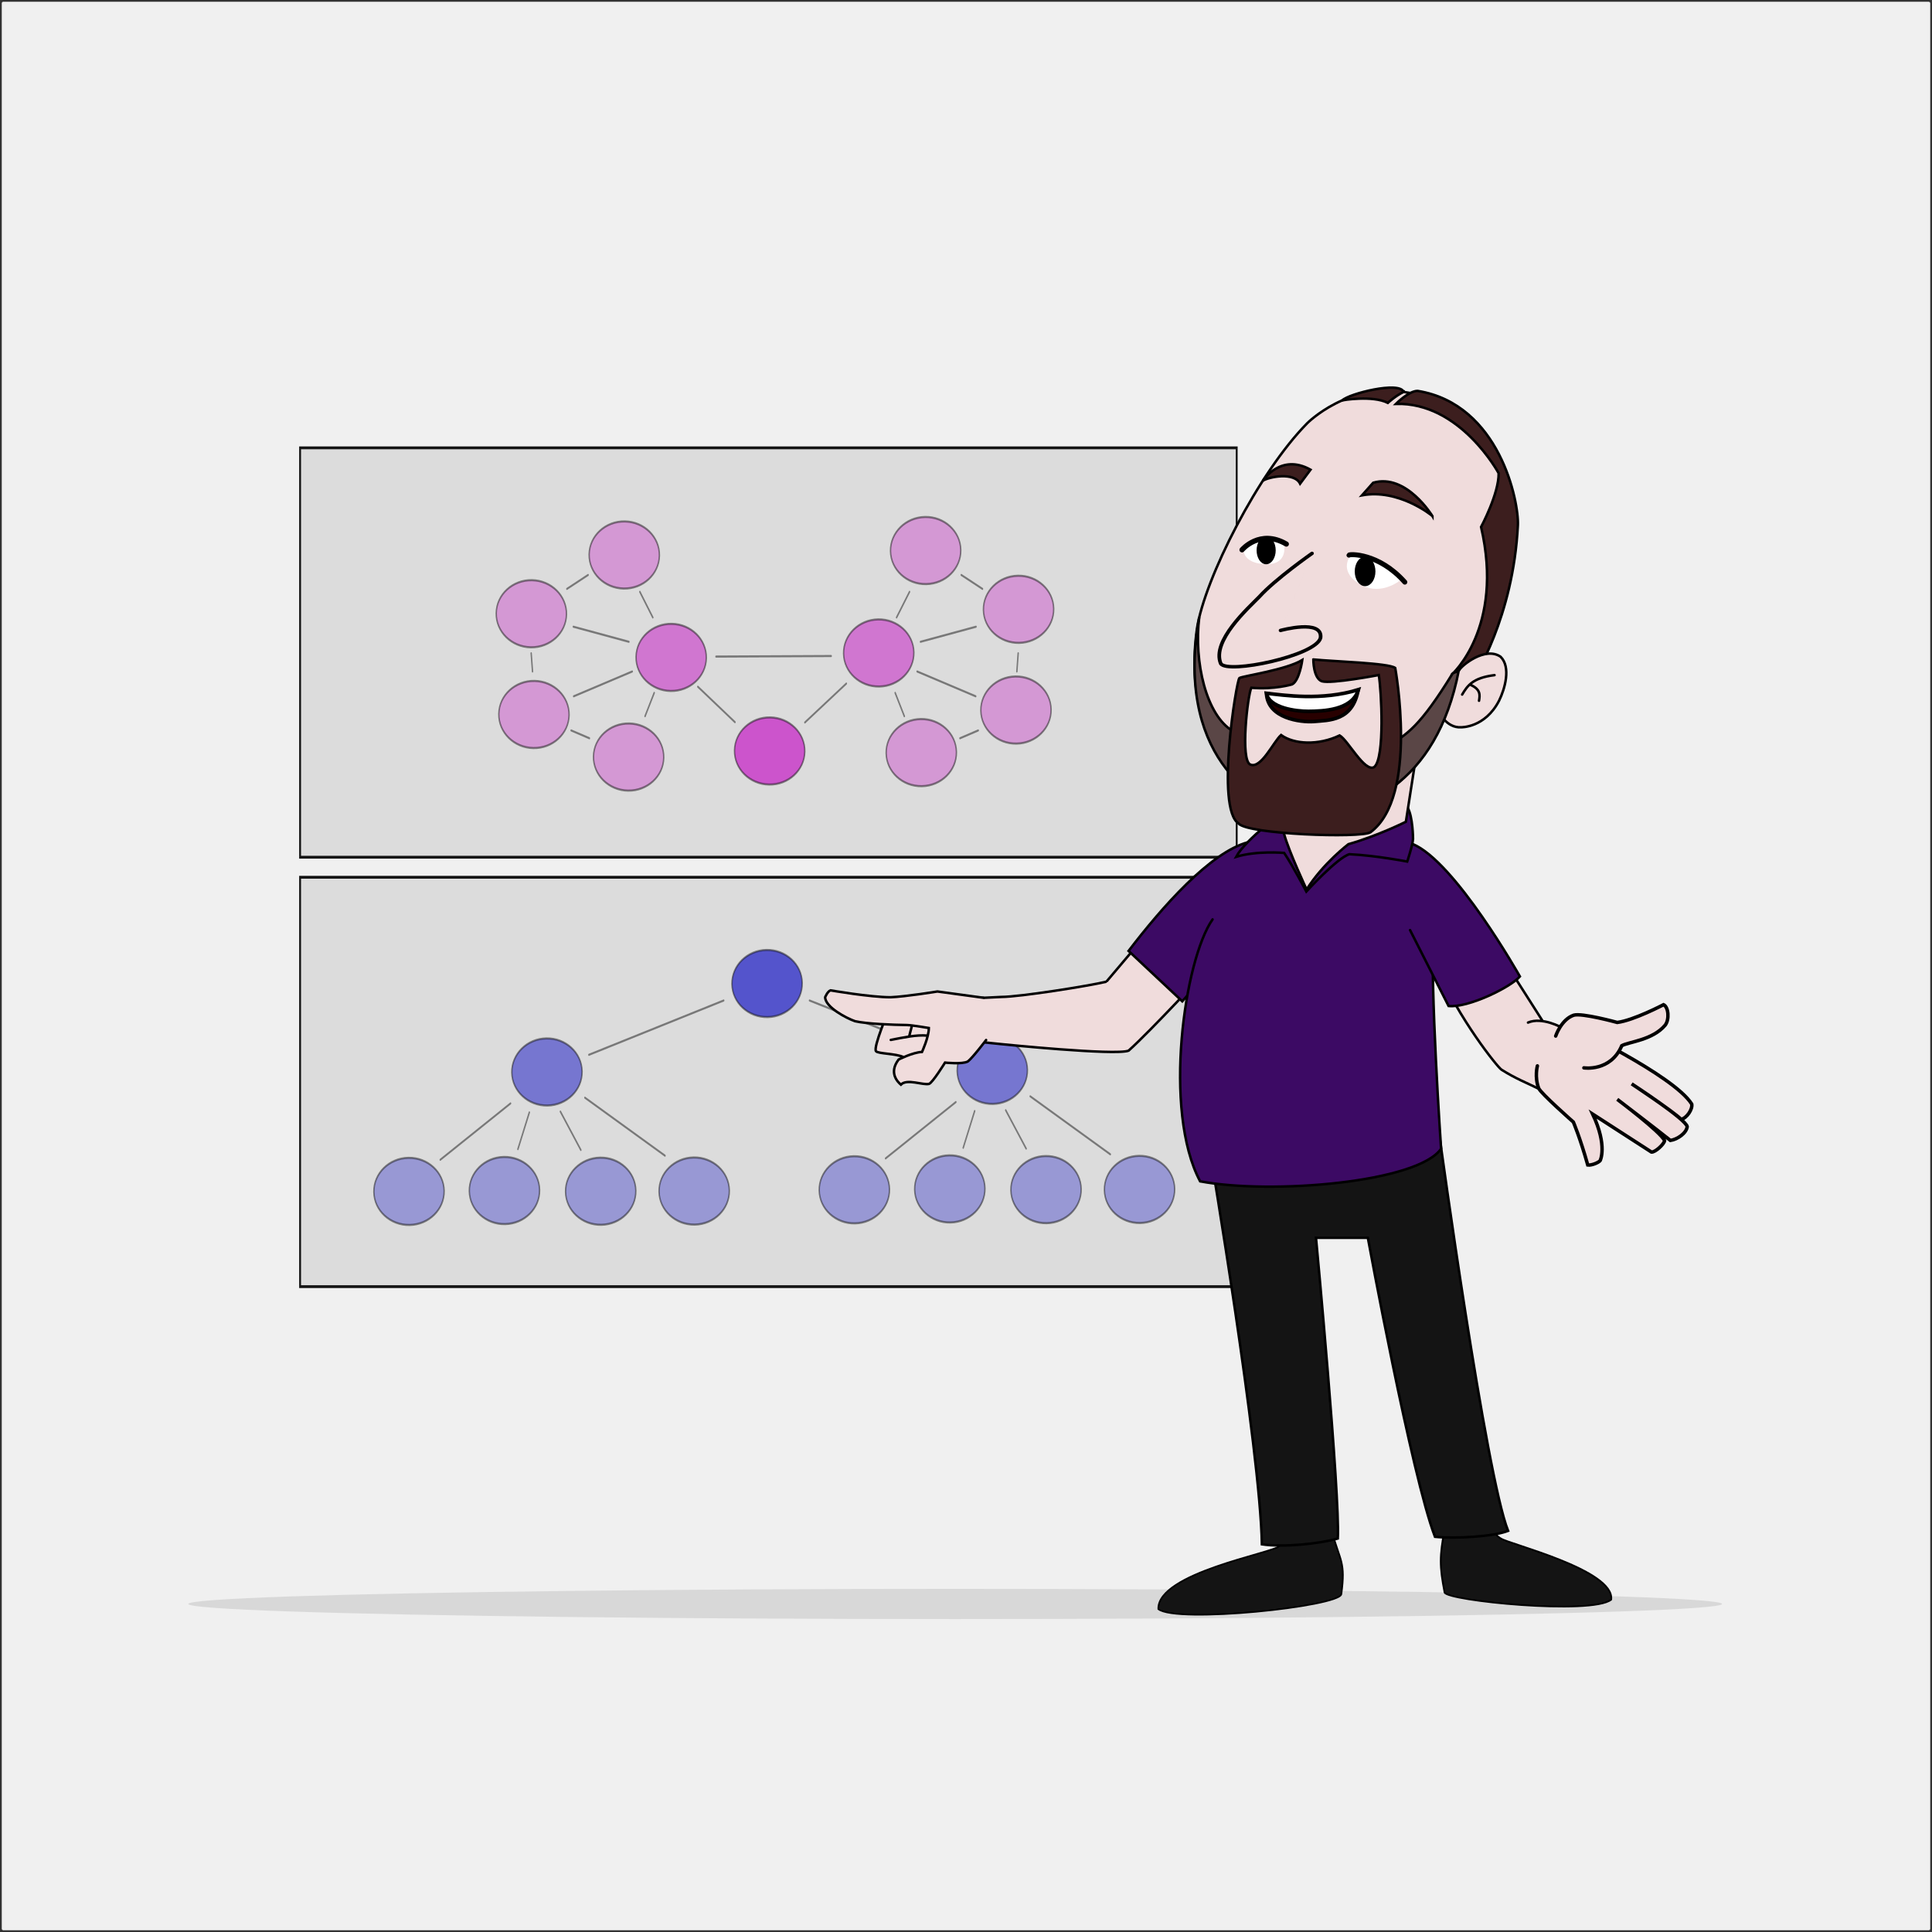 <?xml version="1.0" encoding="UTF-8" standalone="no"?>
<!-- Created with Inkscape (http://www.inkscape.org/) -->

<svg
   width="4500"
   height="4500"
   viewBox="0 0 1190.625 1190.625"
   version="1.1"
   data-id="svg5"
   inkscape:version="1.2.1 (9c6d41e410, 2022-07-14)"
   sodipodi:docname="organisational-development.svg"
   xml:space="preserve"
   inkscape:export-filename="drawing.png"
   inkscape:export-xdpi="96"
   inkscape:export-ydpi="96"
   xmlns:inkscape="http://www.inkscape.org/namespaces/inkscape"
   xmlns:sodipodi="http://sodipodi.sourceforge.net/DTD/sodipodi-0.dtd"
   xmlns="http://www.w3.org/2000/svg"
   xmlns:svg="http://www.w3.org/2000/svg"><rect x="0" y="0" width="1190.625" height="1190.625" fill="#333333" stroke="none"/><sodipodi:namedview
     id="namedview7"
     pagecolor="#505050"
     bordercolor="#eeeeee"
     borderopacity="1"
     inkscape:showpageshadow="0"
     inkscape:pageopacity="0"
     inkscape:pagecheckerboard="0"
     inkscape:deskcolor="#505050"
     inkscape:document-units="px"
     showgrid="false"
     inkscape:zoom="0.37166667"
     inkscape:cx="2229.148"
     inkscape:cy="2137.6681"
     inkscape:window-width="5120"
     inkscape:window-height="2054"
     inkscape:window-x="-11"
     inkscape:window-y="-11"
     inkscape:window-maximized="1"
     inkscape:current-layer="layer1-9" /><defs
     id="defs2"><inkscape:path-effect
       effect="powermask"
       id="path-effect1418"
       is_visible="true"
       lpeversion="1"
       uri="#mask-powermask-path-effect1418"
       invert="false"
       hide_mask="false"
       background="true"
       background_color="#ffffffff" /><filter
       id="mask-powermask-path-effect1429_inverse"
       inkscape:label="filtermask-powermask-path-effect1429"
       style="color-interpolation-filters:sRGB"
       height="100"
       width="100"
       x="-50"
       y="-50"><feColorMatrix
         id="mask-powermask-path-effect1429_primitive1"
         values="1"
         type="saturate"
         result="fbSourceGraphic" /><feColorMatrix
         id="mask-powermask-path-effect1429_primitive2"
         values="-1 0 0 0 1 0 -1 0 0 1 0 0 -1 0 1 0 0 0 1 0 "
         in="fbSourceGraphic" /></filter><filter
       id="mask-powermask-path-effect1440_inverse"
       inkscape:label="filtermask-powermask-path-effect1440"
       style="color-interpolation-filters:sRGB"
       height="100"
       width="100"
       x="-50"
       y="-50"><feColorMatrix
         id="mask-powermask-path-effect1440_primitive1"
         values="1"
         type="saturate"
         result="fbSourceGraphic" /><feColorMatrix
         id="mask-powermask-path-effect1440_primitive2"
         values="-1 0 0 0 1 0 -1 0 0 1 0 0 -1 0 1 0 0 0 1 0 "
         in="fbSourceGraphic" /></filter><filter
       id="mask-powermask-path-effect1509_inverse"
       inkscape:label="filtermask-powermask-path-effect1509"
       style="color-interpolation-filters:sRGB"
       height="100"
       width="100"
       x="-50"
       y="-50"><feColorMatrix
         id="mask-powermask-path-effect1509_primitive1"
         values="1"
         type="saturate"
         result="fbSourceGraphic" /><feColorMatrix
         id="mask-powermask-path-effect1509_primitive2"
         values="-1 0 0 0 1 0 -1 0 0 1 0 0 -1 0 1 0 0 0 1 0 "
         in="fbSourceGraphic" /></filter></defs><g
     id="g1651"
     inkscape:label="background"><rect
       style="display:inline;fill:#f0f0f0;fill-rule:evenodd;stroke:none;stroke-width:2.168;stroke-linecap:round;stroke-dasharray:none;paint-order:fill markers stroke;fill-opacity:1"
       id="rect1427"
       width="1188.457"
       height="1188.457"
       x="1.084"
       y="1.084"
       rx="0.914"
       ry="0.913"
       inkscape:label="white" /></g><g
     id="g1037"
     inkscape:label="organisational development"
     transform="matrix(1,0,0,1.501,-1994.498,-319.745)"
     style="display:inline"><g
       id="g880"
       inkscape:label="room"
       style="stroke-width:0;stroke-dasharray:none"
       transform="matrix(1,0,0,0.666,2052.856,274.697)"><ellipse
         style="fill:#000000;fill-opacity:0.1;stroke:#000000;stroke-width:0;stroke-linecap:round;stroke-dasharray:none;stroke-opacity:0.4"
         id="ellipse878"
         cx="530.274"
         cy="896.189"
         rx="472.595"
         ry="9.303"
         inkscape:label="floor" /></g><g
       id="g2192"
       inkscape:label="boxes"
       transform="translate(7.411,-68.763)"><g
         id="g30784"
         inkscape:label="box 1"><rect
           style="fill:#dcdcdc;fill-opacity:1;stroke:#141414;stroke-width:1.167;stroke-linecap:round"
           id="rect1041"
           width="577.204"
           height="168.078"
           x="2172.023"
           y="641.963"
           inkscape:label="box" /><g
           id="g30721"
           inkscape:label="group 1"
           transform="translate(-3.525,302.237)"><ellipse
             style="display:inline;fill:#3232c8;fill-opacity:0.6;stroke:#141414;stroke-width:0.864;stroke-linecap:round;stroke-dasharray:none;stroke-opacity:0.5"
             id="path7538-0-8-3"
             cx="2316.047"
             cy="447.456"
             rx="21.651"
             ry="13.776"
             inkscape:label="circle"
             transform="matrix(1,-0.012,0.026,1,0,0)" /><ellipse
             style="display:inline;fill:#3232c8;fill-opacity:0.4;stroke:#141414;stroke-width:0.864;stroke-linecap:round;stroke-dasharray:none;stroke-opacity:0.5"
             id="path7538-0-8-3-7"
             cx="2229.786"
             cy="495.459"
             rx="21.651"
             ry="13.776"
             inkscape:label="circle"
             transform="matrix(1,-0.012,0.026,1,0,0)" /><ellipse
             style="display:inline;fill:#3232c8;fill-opacity:0.4;stroke:#141414;stroke-width:0.864;stroke-linecap:round;stroke-dasharray:none;stroke-opacity:0.5"
             id="path7538-0-8-3-8"
             cx="2288.6"
             cy="495.803"
             rx="21.651"
             ry="13.776"
             inkscape:label="circle"
             transform="matrix(1,-0.012,0.026,1,0,0)" /><ellipse
             style="display:inline;fill:#3232c8;fill-opacity:0.4;stroke:#141414;stroke-width:0.864;stroke-linecap:round;stroke-dasharray:none;stroke-opacity:0.5"
             id="path7538-0-8-3-82"
             cx="2347.881"
             cy="496.803"
             rx="21.651"
             ry="13.776"
             inkscape:label="circle"
             transform="matrix(1,-0.012,0.026,1,0,0)" /><ellipse
             style="display:inline;fill:#3232c8;fill-opacity:0.4;stroke:#141414;stroke-width:0.864;stroke-linecap:round;stroke-dasharray:none;stroke-opacity:0.5"
             id="path7538-0-8-3-3"
             cx="2405.488"
             cy="497.417"
             rx="21.651"
             ry="13.776"
             inkscape:label="circle"
             transform="matrix(1,-0.012,0.026,1,0,0)" /><path
             style="fill:#c8c8c8;fill-opacity:1;stroke:#141414;stroke-width:0.864;stroke-linecap:round;stroke-dasharray:none;stroke-opacity:0.5"
             d="m 2305.244,432.57 -43.308,23.146"
             id="path30629"
             inkscape:label="line" /><path
             style="fill:#c8c8c8;fill-opacity:1;stroke:#141414;stroke-width:0.864;stroke-linecap:round;stroke-dasharray:none;stroke-opacity:0.5"
             d="m 2316.827,436.26 -7.05,15.095"
             id="path30631"
             inkscape:label="line" /><path
             style="fill:#c8c8c8;fill-opacity:1;stroke:#141414;stroke-width:0.864;stroke-linecap:round;stroke-dasharray:none;stroke-opacity:0.5"
             d="m 2335.963,435.924 12.59,15.766"
             id="path30633"
             inkscape:label="line" /><path
             style="fill:#c8c8c8;fill-opacity:1;stroke:#141414;stroke-width:0.864;stroke-linecap:round;stroke-dasharray:none;stroke-opacity:0.5"
             d="m 2351.07,430.222 49.351,23.817"
             id="path30635"
             inkscape:label="line" /></g><g
           id="g30732"
           inkscape:label="group 2"
           transform="translate(-3.525,302.237)"><ellipse
             style="display:inline;fill:#3232c8;fill-opacity:0.6;stroke:#141414;stroke-width:0.864;stroke-linecap:round;stroke-dasharray:none;stroke-opacity:0.5"
             id="path7538-0-8-3-1"
             cx="2590.428"
             cy="450.087"
             rx="21.651"
             ry="13.776"
             inkscape:label="circle"
             transform="matrix(1,-0.012,0.026,1,-7.5030913e-8,-5.9697547e-6)" /><ellipse
             style="display:inline;fill:#3232c8;fill-opacity:0.4;stroke:#141414;stroke-width:0.864;stroke-linecap:round;stroke-dasharray:none;stroke-opacity:0.5"
             id="path7538-0-8-3-7-1"
             cx="2504.168"
             cy="498.09"
             rx="21.651"
             ry="13.776"
             inkscape:label="circle"
             transform="matrix(1,-0.012,0.026,1,-7.5030913e-8,-5.9697547e-6)" /><ellipse
             style="display:inline;fill:#3232c8;fill-opacity:0.4;stroke:#141414;stroke-width:0.864;stroke-linecap:round;stroke-dasharray:none;stroke-opacity:0.5"
             id="path7538-0-8-3-8-3"
             cx="2562.981"
             cy="498.434"
             rx="21.651"
             ry="13.776"
             inkscape:label="circle"
             transform="matrix(1,-0.012,0.026,1,-7.5030913e-8,-5.9697547e-6)" /><ellipse
             style="display:inline;fill:#3232c8;fill-opacity:0.4;stroke:#141414;stroke-width:0.864;stroke-linecap:round;stroke-dasharray:none;stroke-opacity:0.5"
             id="path7538-0-8-3-82-6"
             cx="2622.262"
             cy="499.433"
             rx="21.651"
             ry="13.776"
             inkscape:label="circle"
             transform="matrix(1,-0.012,0.026,1,-7.5030913e-8,-5.9697547e-6)" /><ellipse
             style="display:inline;fill:#3232c8;fill-opacity:0.4;stroke:#141414;stroke-width:0.864;stroke-linecap:round;stroke-dasharray:none;stroke-opacity:0.5"
             id="path7538-0-8-3-3-1"
             cx="2679.869"
             cy="500.048"
             rx="21.651"
             ry="13.776"
             inkscape:label="circle"
             transform="matrix(1,-0.012,0.026,1,-7.5030913e-8,-5.9697547e-6)" /><path
             style="fill:#c8c8c8;fill-opacity:1;stroke:#141414;stroke-width:0.864;stroke-linecap:round;stroke-dasharray:none;stroke-opacity:0.5"
             d="m 2579.676,432.01 -43.308,23.146"
             id="path30629-8"
             inkscape:label="line" /><path
             style="fill:#c8c8c8;fill-opacity:1;stroke:#141414;stroke-width:0.864;stroke-linecap:round;stroke-dasharray:none;stroke-opacity:0.5"
             d="m 2591.259,435.7 -7.05,15.095"
             id="path30631-5"
             inkscape:label="line" /><path
             style="fill:#c8c8c8;fill-opacity:1;stroke:#141414;stroke-width:0.864;stroke-linecap:round;stroke-dasharray:none;stroke-opacity:0.5"
             d="m 2610.395,435.364 12.59,15.766"
             id="path30633-4"
             inkscape:label="line" /><path
             style="fill:#c8c8c8;fill-opacity:1;stroke:#141414;stroke-width:0.864;stroke-linecap:round;stroke-dasharray:none;stroke-opacity:0.5"
             d="m 2625.502,429.661 49.351,23.817"
             id="path30635-0"
             inkscape:label="line" /></g><g
           id="g30757"
           inkscape:label="coordination"
           transform="translate(-143.824,245.784)"><ellipse
             style="display:inline;fill:#3232c8;fill-opacity:0.8;stroke:#141414;stroke-width:0.864;stroke-linecap:round;stroke-dasharray:none;stroke-opacity:0.5"
             id="ellipse30739"
             cx="2591.394"
             cy="470.903"
             rx="21.651"
             ry="13.776"
             inkscape:label="circle"
             transform="matrix(1,-0.012,0.026,1,0,0)" /><path
             style="fill:#c8c8c8;fill-opacity:1;stroke:#141414;stroke-width:0.864;stroke-linecap:round;stroke-dasharray:none;stroke-opacity:0.5"
             d="m 2576.906,446.769 -83.092,22.307"
             id="path30749"
             inkscape:label="line"
             sodipodi:nodetypes="cc" /><path
             style="fill:#c8c8c8;fill-opacity:1;stroke:#141414;stroke-width:0.864;stroke-linecap:round;stroke-dasharray:none;stroke-opacity:0.5"
             d="m 2629.783,446.769 86.617,22.978"
             id="path30755"
             inkscape:label="line"
             sodipodi:nodetypes="cc" /></g></g><g
         id="g30836"
         inkscape:label="box 2"
         transform="matrix(1,0,0,-1,0,1275.702)"><rect
           style="fill:#dcdcdc;fill-opacity:1;stroke:#141414;stroke-width:1.167;stroke-linecap:round"
           id="rect30786"
           width="577.204"
           height="168.078"
           x="2172.023"
           y="641.963"
           inkscape:label="box" /><g
           id="g30806"
           inkscape:label="group 1"
           transform="translate(-3.525,302.237)"><ellipse
             style="display:inline;fill:#c832c8;fill-opacity:0.6;stroke:#141414;stroke-width:0.864;stroke-linecap:round;stroke-dasharray:none;stroke-opacity:0.5"
             id="ellipse30788"
             cx="2392.532"
             cy="450.482"
             rx="21.651"
             ry="13.776"
             inkscape:label="circle"
             transform="matrix(1,-0.012,0.026,1,0,0)" /><ellipse
             style="display:inline;fill:#c832c8;fill-opacity:0.4;stroke:#141414;stroke-width:0.864;stroke-linecap:round;stroke-dasharray:none;stroke-opacity:0.5"
             id="ellipse30790"
             cx="2367.367"
             cy="409.267"
             rx="21.651"
             ry="13.776"
             inkscape:label="circle"
             transform="matrix(1,-0.012,0.026,1,0,0)" /><ellipse
             style="display:inline;fill:#c832c8;fill-opacity:0.4;stroke:#141414;stroke-width:0.864;stroke-linecap:round;stroke-dasharray:none;stroke-opacity:0.5"
             id="ellipse30792"
             cx="2308.589"
             cy="426.038"
             rx="21.651"
             ry="13.776"
             inkscape:label="circle"
             transform="matrix(1,-0.012,0.026,1,0,0)" /><ellipse
             style="display:inline;fill:#c832c8;fill-opacity:0.4;stroke:#141414;stroke-width:0.864;stroke-linecap:round;stroke-dasharray:none;stroke-opacity:0.5"
             id="ellipse30794"
             cx="2305.918"
             cy="467.367"
             rx="21.651"
             ry="13.776"
             inkscape:label="circle"
             transform="matrix(1,-0.012,0.026,1,0,0)" /><ellipse
             style="display:inline;fill:#c832c8;fill-opacity:0.4;stroke:#141414;stroke-width:0.864;stroke-linecap:round;stroke-dasharray:none;stroke-opacity:0.5"
             id="ellipse30796"
             cx="2362.536"
             cy="492.172"
             rx="21.651"
             ry="13.776"
             inkscape:label="circle"
             transform="matrix(1,-0.012,0.026,1,0,0)" /><path
             style="fill:#c8c8c8;fill-opacity:1;stroke:#141414;stroke-width:0.864;stroke-linecap:round;stroke-dasharray:none;stroke-opacity:0.5"
             d="m 2339.972,449.898 13.069,5.726"
             id="path30800"
             inkscape:label="line"
             sodipodi:nodetypes="cc" /><path
             style="fill:#c8c8c8;fill-opacity:1;stroke:#141414;stroke-width:0.864;stroke-linecap:round;stroke-dasharray:none;stroke-opacity:0.5"
             d="m 2388.13,397.617 5.646,9.599"
             id="path30802"
             inkscape:label="line"
             sodipodi:nodetypes="cc" /><path
             style="fill:#c8c8c8;fill-opacity:1;stroke:#141414;stroke-width:0.864;stroke-linecap:round;stroke-dasharray:none;stroke-opacity:0.5"
             d="m 2343.949,434.372 34.218,-6.189"
             id="path30804"
             inkscape:label="line"
             sodipodi:nodetypes="cc" /><path
             style="fill:#c8c8c8;fill-opacity:1;stroke:#141414;stroke-width:0.864;stroke-linecap:round;stroke-dasharray:none;stroke-opacity:0.5"
             d="m 2353.85,388.57 -11.26,3.221"
             id="path31221"
             inkscape:label="line"
             sodipodi:nodetypes="cc" /><path
             style="fill:#c8c8c8;fill-opacity:1;stroke:#141414;stroke-width:0.864;stroke-linecap:round;stroke-dasharray:none;stroke-opacity:0.5"
             d="m 2318.785,415.979 -0.819,7.505"
             id="path31223"
             inkscape:label="line"
             sodipodi:nodetypes="cc" /><path
             style="fill:#c8c8c8;fill-opacity:1;stroke:#141414;stroke-width:0.864;stroke-linecap:round;stroke-dasharray:none;stroke-opacity:0.5"
             d="m 2344.153,405.8 36.092,10.192"
             id="path31225"
             inkscape:label="line"
             sodipodi:nodetypes="cc" /><path
             style="fill:#c8c8c8;fill-opacity:1;stroke:#141414;stroke-width:0.864;stroke-linecap:round;stroke-dasharray:none;stroke-opacity:0.5"
             d="m 2392.911,438.168 -7.979,10.534"
             id="path31227"
             inkscape:label="line"
             sodipodi:nodetypes="cc" /></g><g
           id="g30826"
           inkscape:label="group 2"
           transform="translate(-3.525,302.237)"><ellipse
             style="display:inline;fill:#c832c8;fill-opacity:0.6;stroke:#141414;stroke-width:0.864;stroke-linecap:round;stroke-dasharray:none;stroke-opacity:0.5"
             id="ellipse31239"
             cx="-2542.361"
             cy="393.087"
             rx="21.651"
             ry="13.776"
             inkscape:label="circle"
             transform="matrix(-1,-0.012,-0.026,1,0,0)" /><ellipse
             style="display:inline;fill:#c832c8;fill-opacity:0.4;stroke:#141414;stroke-width:0.864;stroke-linecap:round;stroke-dasharray:none;stroke-opacity:0.5"
             id="ellipse31241"
             cx="-2567.525"
             cy="351.872"
             rx="21.651"
             ry="13.776"
             inkscape:label="circle"
             transform="matrix(-1,-0.012,-0.026,1,0,0)" /><ellipse
             style="display:inline;fill:#c832c8;fill-opacity:0.4;stroke:#141414;stroke-width:0.864;stroke-linecap:round;stroke-dasharray:none;stroke-opacity:0.5"
             id="ellipse31243"
             cx="-2626.303"
             cy="368.644"
             rx="21.651"
             ry="13.776"
             inkscape:label="circle"
             transform="matrix(-1,-0.012,-0.026,1,0,0)" /><ellipse
             style="display:inline;fill:#c832c8;fill-opacity:0.4;stroke:#141414;stroke-width:0.864;stroke-linecap:round;stroke-dasharray:none;stroke-opacity:0.5"
             id="ellipse31245"
             cx="-2628.974"
             cy="409.972"
             rx="21.651"
             ry="13.776"
             inkscape:label="circle"
             transform="matrix(-1,-0.012,-0.026,1,0,0)" /><ellipse
             style="display:inline;fill:#c832c8;fill-opacity:0.4;stroke:#141414;stroke-width:0.864;stroke-linecap:round;stroke-dasharray:none;stroke-opacity:0.5"
             id="ellipse31247"
             cx="-2572.356"
             cy="434.777"
             rx="21.651"
             ry="13.776"
             inkscape:label="circle"
             transform="matrix(-1,-0.012,-0.026,1,0,0)" /><path
             style="fill:#c8c8c8;fill-opacity:1;stroke:#141414;stroke-width:0.864;stroke-linecap:round;stroke-dasharray:none;stroke-opacity:0.5"
             d="m 2596.081,449.898 -13.069,5.726"
             id="path31249"
             inkscape:label="line"
             sodipodi:nodetypes="cc" /><path
             style="fill:#c8c8c8;fill-opacity:1;stroke:#141414;stroke-width:0.864;stroke-linecap:round;stroke-dasharray:none;stroke-opacity:0.5"
             d="m 2547.923,397.617 -5.646,9.599"
             id="path31251"
             inkscape:label="line"
             sodipodi:nodetypes="cc" /><path
             style="fill:#c8c8c8;fill-opacity:1;stroke:#141414;stroke-width:0.864;stroke-linecap:round;stroke-dasharray:none;stroke-opacity:0.5"
             d="m 2592.105,434.372 -34.218,-6.189"
             id="path31253"
             inkscape:label="line"
             sodipodi:nodetypes="cc" /><path
             style="fill:#c8c8c8;fill-opacity:1;stroke:#141414;stroke-width:0.864;stroke-linecap:round;stroke-dasharray:none;stroke-opacity:0.5"
             d="m 2582.203,388.57 11.26,3.221"
             id="path31255"
             inkscape:label="line"
             sodipodi:nodetypes="cc" /><path
             style="fill:#c8c8c8;fill-opacity:1;stroke:#141414;stroke-width:0.864;stroke-linecap:round;stroke-dasharray:none;stroke-opacity:0.5"
             d="m 2617.268,415.979 0.819,7.505"
             id="path31257"
             inkscape:label="line"
             sodipodi:nodetypes="cc" /><path
             style="fill:#c8c8c8;fill-opacity:1;stroke:#141414;stroke-width:0.864;stroke-linecap:round;stroke-dasharray:none;stroke-opacity:0.5"
             d="m 2591.9,405.8 -36.092,10.192"
             id="path31259"
             inkscape:label="line"
             sodipodi:nodetypes="cc" /><path
             style="fill:#c8c8c8;fill-opacity:1;stroke:#141414;stroke-width:0.864;stroke-linecap:round;stroke-dasharray:none;stroke-opacity:0.5"
             d="m 2543.142,438.168 7.979,10.534"
             id="path31261"
             inkscape:label="line"
             sodipodi:nodetypes="cc" /></g><g
           id="g30834"
           inkscape:label="coordination"
           transform="translate(-143.824,245.784)"><ellipse
             style="display:inline;fill:#c832c8;fill-opacity:0.8;stroke:#141414;stroke-width:0.864;stroke-linecap:round;stroke-dasharray:none;stroke-opacity:0.5"
             id="ellipse30828"
             cx="2592.981"
             cy="470.922"
             rx="21.651"
             ry="13.776"
             inkscape:label="circle"
             transform="matrix(1,-0.012,0.026,1,0,0)" /><path
             style="fill:#c8c8c8;fill-opacity:1;stroke:#141414;stroke-width:0.864;stroke-linecap:round;stroke-dasharray:none;stroke-opacity:0.5"
             d="m 2643.139,478.791 -70.984,-0.226"
             id="path30830"
             inkscape:label="line"
             sodipodi:nodetypes="cc" /><path
             style="fill:#c8c8c8;fill-opacity:1;stroke:#141414;stroke-width:0.864;stroke-linecap:round;stroke-dasharray:none;stroke-opacity:0.5"
             d="m 2626.934,451.513 25.547,15.981"
             id="path30832"
             inkscape:label="line"
             sodipodi:nodetypes="cc" /><path
             style="fill:#c8c8c8;fill-opacity:1;stroke:#141414;stroke-width:0.864;stroke-linecap:round;stroke-dasharray:none;stroke-opacity:0.5"
             d="m 2583.847,451.632 -22.881,14.558"
             id="path31237"
             inkscape:label="line"
             sodipodi:nodetypes="cc" /></g></g></g><g
       inkscape:label="sim"
       inkscape:groupmode="layer"
       id="layer1-9"
       transform="matrix(0.766,0,0,0.51,2458.066,258.509)"><g
         id="g42763-0"
         inkscape:label="body"
         style="opacity:1"><g
           id="g42744-3"
           inkscape:label="shoes"><path
             style="fill:#141414;fill-opacity:1;stroke:#000000;stroke-width:1.368;stroke-linecap:round;stroke-dasharray:none;stroke-opacity:1"
             d="m 466.49,1144.084 c 6.448,23.652 11.046,24.026 7.447,50.088 -1.694,10.003 -132.496,23.753 -147.192,12.002 -0.987,-29.132 92.258,-45.117 97.196,-50.645 2.561,-3.92 2.163,-8.155 2.163,-8.155 z"
             id="path1294"
             sodipodi:nodetypes="cccccc"
             inkscape:label="left shoe" /><path
             style="display:inline;fill:#141414;fill-opacity:1;stroke:#000000;stroke-width:1.437;stroke-linecap:round;stroke-dasharray:none;stroke-opacity:1"
             d="m 556.98,1142.229 c -3.963,21.427 -4.12,29.148 0.044,50.523 1.544,6.728 118.526,18.35 134.017,5.818 3.096,-23.879 -82.435,-44.826 -88.59,-49.121 -5.895,-3.153 -7.594,-9.662 -7.594,-9.662 z"
             id="path1294-7"
             sodipodi:nodetypes="cccccc"
             inkscape:label="right shoe" /></g><path
           style="fill:#141414;fill-opacity:1;fill-rule:evenodd;stroke:#000000;stroke-width:2;stroke-linecap:round;paint-order:fill markers stroke"
           d="m 553.177,827.068 c 0,0 36.881,270.695 54.932,316.147 -11.685,4.674 -42.609,6.398 -58.807,4.787 -18.696,-48.675 -54.021,-240.7 -54.021,-240.7 h -41.712 c 0,0 19.485,207.576 17.551,242.067 -14.667,4.271 -43.922,7.252 -61.087,4.673 -1.289,-76.719 -41.94,-317.4 -41.94,-317.4 z"
           id="path1969-8"
           sodipodi:nodetypes="ccccccccc"
           inkscape:label="trousers" /><g
           id="g42737-3"
           inkscape:label="arms"><path
             style="fill:#f0dcdc;fill-opacity:1;fill-rule:evenodd;stroke:#000000;stroke-width:2;stroke-linecap:round;paint-order:fill markers stroke"
             d="m 284.948,701.091 c 7.95,-9.497 42.002,-49.609 42.002,-49.609 l 39.96,39.108 c 0,0 -45.974,49.803 -64.115,66.049 -10.71,4.095 -102.798,-5.31 -102.798,-5.31 l -43.887,-4.46 -3.35,-31.167 47.824,-2.329 c 14.394,0.017 70.804,-8.938 84.364,-12.282 z"
             id="path3127-6"
             sodipodi:nodetypes="cccccccccc"
             inkscape:label="left arm" /><path
             style="fill:#f0dcdc;fill-opacity:1;fill-rule:evenodd;stroke:#000000;stroke-width:2;stroke-linecap:round;paint-order:fill markers stroke"
             d="m 636.014,732.937 -40.205,-63.131 -44.814,20.405 c 17.359,40.527 48.456,79.594 51.771,81.703 11.519,7.327 20.691,10.761 30.35,15.568 l 29.923,13.681 30.475,-56.701 -42.023,-6.316 c 0,0 -16.034,-9.032 -27.371,-4.119"
             id="path3125-1"
             sodipodi:nodetypes="cccsccccc"
             inkscape:label="right arm" /></g><g
           id="g42717-9"
           inkscape:label="hands"
           style="display:inline"><path
             id="path46020"
             style="opacity:1;fill:#f0dcdc;fill-opacity:1;fill-rule:evenodd;stroke:#000000;stroke-width:2;stroke-linecap:round;stroke-dasharray:none;stroke-opacity:1;paint-order:fill markers stroke"
             d="m 126.305,744.972 2.004,-7.683 m 12.56,7.215 c -8.789,-0.786 -18.718,1.437 -29.395,3.474 m 10.117,13.821 c -5.816,-2.908 -20.356,-2.602 -22.04,-4.745 -2.296,-3.367 10.255,-32.907 10.255,-32.907 l 53.57,-2.143 0.408,35.201"
             sodipodi:nodetypes="ccccccccc"
             inkscape:label="left fingers" /><path
             style="opacity:1;fill:#f0dcdc;fill-opacity:1;fill-rule:evenodd;stroke:#000000;stroke-width:2;stroke-linecap:round;stroke-dasharray:none;stroke-opacity:1;paint-order:fill markers stroke"
             d="m 188.173,748.05 c 0,0 -10.869,14.361 -14.696,17.269 -4.439,2.449 -18.367,0.918 -18.367,0.918 0,0 -10.102,16.377 -12.857,17.142 -4.898,1.224 -17.755,-4.439 -22.652,0.612 -2.296,-1.99 -10.102,-9.336 -1.837,-20.203 0,0 11.326,-5.816 18.826,-6.122 0,0 5.51,-11.938 5.51,-19.285 0,0 -13.204,-2.223 -17.337,-2.376 -12.091,-0.153 -32.866,-0.947 -42.049,-3.09 -7.041,-2.449 -24.03,-11.37 -24.03,-19.329 0,0 1.837,-4.592 4.286,-5.51 0,0 31.916,5.551 48.293,5.551 12.091,-0.459 37.725,-4.633 37.725,-4.633 l 37.04,5.051"
             id="path45956"
             sodipodi:nodetypes="ccccccccccccccc"
             inkscape:label="left index finger and thumb" /><path
             style="display:inline;opacity:1;fill:#f0dcdc;fill-opacity:1;fill-rule:evenodd;stroke:#000000;stroke-width:2.776;stroke-linecap:round;stroke-dasharray:none;stroke-opacity:1;paint-order:fill markers stroke"
             d="m 631.69,768.88 c 0,0 -2.424,8.916 1.039,18.009 1.645,4.061 27.881,27.19 27.881,27.19 0,0 5.368,12.448 11.602,34.606 2.857,0.441 8.485,-1.766 9.957,-3.531 0,0 6.148,-11.741 -5.974,-37.431 l 47.276,30.545 c 3.03,0.265 10.131,-6.356 10.563,-9.181 -3.117,-6.974 -38.098,-33.282 -38.098,-33.282 0,0 32.123,24.542 42.773,33.105 5.801,-0.883 12.935,-5.966 13.507,-11.123 -0.866,-5.915 -44.678,-34.429 -44.678,-34.429 0,0 33.422,22.158 39.829,28.603 4.502,-1.059 9.351,-8.21 8.485,-12.359 -14.72,-23.394 -98.534,-63.032 -98.534,-63.032"
             id="path45846"
             sodipodi:nodetypes="ccccccccccccccc"
             inkscape:label="right hand" /><path
             style="opacity:1;fill:#f0dcdc;fill-opacity:1;fill-rule:evenodd;stroke:#000000;stroke-width:2.776;stroke-linecap:round;stroke-dasharray:none;stroke-opacity:1;paint-order:fill markers stroke"
             d="m 646.41,744.868 c 0,0 4.416,-13.33 14.46,-16.773 6.581,-2.03 35.067,5.827 35.067,5.827 13.248,-1.677 37.232,-14.301 37.232,-14.301 4.07,1.854 4.849,12.006 1.299,16.508 -10.131,12.094 -29.179,13.33 -34.894,16.508 -9.005,21.187 -30.478,17.833 -30.478,17.833"
             id="path45844"
             sodipodi:nodetypes="ccccccc"
             inkscape:label="right thumb" /></g><g
           id="g45778"
           inkscape:label="shirt"><path
             style="display:inline;fill:#3c0a64;fill-opacity:1;fill-rule:evenodd;stroke:#000000;stroke-width:2;stroke-linecap:round;stroke-dasharray:none;stroke-opacity:1;paint-order:fill markers stroke"
             d="m 594.197,688.609 c 0,0 -48.883,-87.201 -63.073,-98.419 -16.835,-4.276 -99.542,-8.418 -132.278,-1.336 -30.33,8.017 -69.379,52.52 -96.067,87.494 l 43.22,40.57 44.151,-50.864"
             id="path45710"
             sodipodi:nodetypes="cccccc"
             inkscape:label="sleeves" /><path
             style="fill:#3c0a64;fill-opacity:1;fill-rule:evenodd;stroke:#000000;stroke-width:2;stroke-linecap:round;stroke-dasharray:none;stroke-opacity:1;paint-order:fill markers stroke"
             d="m 547.98,655.497 c -2.834,48.94 6.236,180.077 6.236,180.077 -18.707,27.21 -136.05,37.036 -193.871,26.265 -30.233,-56.877 -12.647,-178.575 10.015,-210.878"
             id="path45766"
             sodipodi:nodetypes="cccc"
             inkscape:label="body" /><path
             style="display:inline;fill:#3c0a64;fill-opacity:1;fill-rule:evenodd;stroke:#000000;stroke-width:2;stroke-linecap:round;stroke-dasharray:none;stroke-opacity:1;paint-order:fill markers stroke"
             d="m 529.242,659.564 30.987,61.112 c 15.684,1.701 49.84,-15.061 57.398,-23.753 0,0 -52.284,-92.87 -86.503,-106.733"
             id="path45772"
             sodipodi:nodetypes="cccc"
             inkscape:label="right sleeve" /></g><path
           style="fill:#3c0a64;fill-opacity:1;fill-rule:evenodd;stroke:#000000;stroke-width:2;stroke-linecap:round;paint-order:fill markers stroke"
           d="m 428.682,563.047 c 0,0 -31.875,23.471 -39.373,37.556 16.525,-5.141 38.647,-3.156 38.647,-3.156 7.066,10.485 17.82,31.108 17.82,31.108 0,0 25.125,-27.453 34.698,-30.074 21.324,1.029 46.484,5.911 46.484,5.911 0,0 4.337,-12.782 4.679,-18.253 0,0 -0.114,-18.007 -4.331,-25.073"
           id="path3131-4"
           sodipodi:nodetypes="cccccccc"
           inkscape:label="collar" /><path
           style="fill:#f0dcdc;fill-opacity:1;fill-rule:evenodd;stroke:#000000;stroke-width:2;stroke-linecap:round;paint-order:fill markers stroke"
           d="m 446.015,626.887 c 13.255,-21.064 33.608,-36.474 33.608,-36.474 23.37,-6.608 46.257,-18.052 46.257,-18.052 l 7.759,-49.852 -93.287,0.139 c -1.934,13.055 -12.466,59.545 -12.466,59.545 4.029,14.506 18.129,44.694 18.129,44.694 z"
           id="path3129-9"
           sodipodi:nodetypes="ccccccc"
           inkscape:label="neck" /></g><g
         id="g42711"
         inkscape:label="head"
         style="display:inline"
         transform="matrix(-0.999,0,0,0.999,960.054,1.356)"><path
           style="display:none;fill:#281414;fill-opacity:1;fill-rule:evenodd;stroke:#000000;stroke-width:2;stroke-linecap:round;stroke-dasharray:none;stroke-opacity:1;paint-order:fill markers stroke"
           d="m 432.531,486.633 c -19.032,3.229 -36.827,12.125 -40.419,23.18 -1.156,9.178 3.242,22.175 4.068,30.873 -1.253,24.179 -14.409,30.266 -23.391,17.592 6.687,12.282 20.13,11.777 20.13,11.777 9.136,0.247 28.186,-8.167 31.178,-19.713 2.442,-13.603 -2.233,-18.627 -3.725,-28.885 -0.95,-9.444 12.159,-34.824 12.159,-34.824 z"
           id="path44379"
           sodipodi:nodetypes="cccccccc"
           inkscape:label="pony tail" /><path
           style="fill:#f0dcdc;fill-opacity:1;fill-rule:evenodd;stroke:#000000;stroke-width:2;stroke-linecap:round;paint-order:fill markers stroke"
           d="m 434.442,225.51 c -48.55,7.066 -72.256,46.955 -78.182,65.873 -15.5,50.602 9.643,109.031 31.47,162.101 43.536,108.497 85.527,110.929 134.266,108.149 31.998,-1.144 94.605,-45.223 80.89,-145.569 -6.254,-40.557 -49.69,-126.048 -88.895,-165.709 0,0 -33.096,-33.346 -79.549,-24.845 z"
           id="path19027"
           sodipodi:nodetypes="ccccccc"
           inkscape:label="face" /><path
           id="path28349"
           style="fill:#3c1e1e;fill-opacity:1;fill-rule:evenodd;stroke:#000000;stroke-width:2;stroke-linecap:round;paint-order:fill markers stroke"
           d="m 436.395,225.175 c 6.447,3.062 12.729,8.842 12.729,8.842 12.41,-6.286 36.587,-2.095 36.587,-2.095 -5.356,-5.3 -45.928,-15.585 -49.316,-6.746 z m -38.655,227.87 c 0,0 -42.558,-37.644 -23.7,-119.037 0,0 -14.474,-27.01 -14.132,-43.308 0,0 30.865,-57.442 82.741,-55.844 0,0 -10.54,-10.646 -17.551,-10.485 -66.101,10.713 -81.601,89.579 -80.689,108.269 3.647,74.307 35.558,123.313 35.558,123.313"
           inkscape:label="hair"
           sodipodi:nodetypes="ccccccccccc" /><g
           id="g42660-6"
           inkscape:label="mouth"
           style="display:inline"
           transform="matrix(0.999,-0.052,0.052,0.999,-21.86,26.565)"><path
             style="fill:#280000;fill-opacity:1;fill-rule:evenodd;stroke:#000000;stroke-width:2.884;stroke-linecap:round;stroke-dasharray:none;paint-order:fill markers stroke"
             d="m 471.28,463.938 c 20.192,9.26 54.64,8.533 73.523,6.618 -2.162,19.958 -28.705,21.661 -38.892,20.491 -12.442,-1.78 -31.32,-1.861 -34.632,-27.109 z"
             id="path19272-2"
             sodipodi:nodetypes="cccc"
             inkscape:label="mouth" /><path
             style="fill:#ffffff;fill-opacity:1;fill-rule:evenodd;stroke:#000000;stroke-width:2.884;stroke-linecap:round;stroke-dasharray:none;paint-order:fill markers stroke"
             d="m 544.848,470.268 c -2.792,11.805 -24.864,13.349 -34.598,12.761 -11.399,-0.73 -35.002,-2.443 -39.236,-19.533 28.979,10.703 59.826,7.583 73.834,6.772 z"
             id="path19216-7"
             inkscape:label="teeth"
             sodipodi:nodetypes="cccc" /></g><g
           id="g42664"
           inkscape:label="ear"><path
             style="fill:#f0dcdc;fill-opacity:1;fill-rule:evenodd;stroke:#000000;stroke-width:2;stroke-linecap:round;paint-order:fill markers stroke"
             d="m 391.662,449.448 c -1.528,-3.451 -20.94,-19.565 -33.375,-10.814 -8.515,8.407 -3.316,26.137 1.255,35.346 11.342,22.043 30.615,21.441 30.615,21.441 11.6,0.786 17.823,-12.134 17.823,-12.134"
             id="path19191"
             sodipodi:nodetypes="ccccc"
             inkscape:label="ear" /><path
             id="path26059"
             style="fill:none;fill-opacity:1;fill-rule:evenodd;stroke:#000000;stroke-width:2;stroke-linecap:round;paint-order:fill markers stroke"
             d="m 382.897,461.084 c -8.736,3.774 -7.908,8.384 -7.199,12.984 m 13.593,-4.989 c -4.207,-7.028 -8.327,-13.467 -26.086,-15.667"
             inkscape:label="inner ear"
             sodipodi:nodetypes="cccc" /></g><g
           id="g42655"
           inkscape:label="beard"
           style="display:inline"><path
             style="fill:#5a4646;fill-opacity:1;fill-rule:evenodd;stroke:#000000;stroke-width:2;stroke-linecap:round;paint-order:fill markers stroke"
             d="m 392.027,449.834 c 17.741,91.515 78.41,118.259 126.96,114.156 41.038,-2.923 101.577,-50.356 82.023,-157.236 4.446,35.844 -5.562,79.495 -27.402,91.929 -19.348,11.014 23.757,45.436 -59.319,48.241 -90.748,3.063 -46.329,-26.715 -63.205,-35.695 -17.154,-9.127 -28.105,-16.913 -53.941,-58.86 -0.62,-1.007 -3.74,-1.549 -5.116,-2.535 z"
             id="path34193"
             sodipodi:nodetypes="cccssssc"
             inkscape:label="stubble" /><path
             style="display:inline;fill:#3c1e1e;fill-opacity:1;fill-rule:evenodd;stroke:#000000;stroke-width:2;stroke-linecap:round;paint-order:fill markers stroke"
             d="m 509.642,440.945 c -17.437,1.71 -60.517,2.849 -65.873,6.838 0,0 -19.029,103.585 19.948,132.305 8.092,4.901 98.956,1.646 106.136,-7.129 18.464,-12.267 1.673,-114.919 -0.72,-117.084 -3.191,-1.71 -37.267,-6.496 -50.602,-14.474 0,0 2.279,16.639 8.206,19.602 0,0 14.246,4.331 32.823,2.735 2.963,6.382 9.021,58.558 0.738,61.824 -8.638,3.674 -18.534,-18.324 -24.688,-23.794 -10.393,7.558 -29.947,8.569 -47.129,0.33 -6.838,3.989 -20.143,29.957 -27.801,25.465 -8.773,-7.081 -5.743,-62.115 -3.692,-74.082 0,0 38.065,7.294 45.815,5.015 6.952,-2.507 6.838,-17.551 6.838,-17.551 z"
             id="path28351-7"
             sodipodi:nodetypes="ccccccccccccccc"
             inkscape:label="goatie"
             transform="matrix(1.001,0,0,1.001,-1.026,-0.601)" /></g><g
           id="g42669"
           inkscape:label="nose"
           transform="matrix(1.001,0,0,0.937,-0.628,28.233)"><path
             style="fill:#f0dcdc;fill-opacity:0.5;fill-rule:evenodd;stroke:#000000;stroke-width:2.954;stroke-linecap:round;stroke-dasharray:none;paint-order:fill markers stroke"
             d="m 535.622,415.328 c 0,0 -34.209,-10.16 -32.156,6.405 3.649,15.461 75.032,31.365 80.277,22.088 7.526,-19.437 -22.35,-47.93 -31.016,-57.428 -12.759,-15.141 -42.419,-37.328 -42.419,-37.328"
             id="path19214"
             inkscape:label="nose"
             sodipodi:nodetypes="ccccc" /></g><g
           id="g42651"
           inkscape:label="eyes"><path
             style="fill:#ffffff;fill-opacity:1;fill-rule:evenodd;stroke:none;stroke-width:3;stroke-linecap:round;stroke-dasharray:none;paint-order:fill markers stroke"
             d="m 479.406,357.417 c 0,0 10.455,12.935 -9.453,23.683 -16.034,8.317 -31.165,-4.309 -31.165,-4.309 17.27,-21.278 40.619,-19.374 40.619,-19.374 z"
             id="path41836"
             sodipodi:nodetypes="cccc"
             inkscape:label="left eyeball" /><path
             style="fill:none;fill-opacity:1;fill-rule:evenodd;stroke:#000000;stroke-width:4;stroke-linecap:round;stroke-dasharray:none;paint-order:fill markers stroke"
             d="m 435.461,378.468 c 21.182,-23.857 44.708,-22.669 44.968,-21.759"
             id="path34287"
             sodipodi:nodetypes="cc"
             inkscape:label="left eyelid" /><ellipse
             style="fill:#000000;fill-opacity:1;fill-rule:evenodd;stroke:#000000;stroke-width:2;stroke-linecap:round;paint-order:fill markers stroke"
             id="path34373"
             inkscape:label="left pupil"
             ry="10.879"
             rx="7.333"
             cy="369.845"
             cx="467.454" /><path
             style="fill:#3c1e1e;fill-opacity:1;fill-rule:evenodd;stroke:#000000;stroke-width:2;stroke-linecap:round;paint-order:fill markers stroke"
             d="m 413.218,325.28 c 0.645,-0.806 27.4,-22.242 56.734,-16.762 l -9.026,-10.154 c -26.755,-7.736 -47.708,26.916 -47.708,26.916 z"
             id="path34252"
             sodipodi:nodetypes="cccc"
             inkscape:label="left eyebrow" /><path
             style="fill:#ffffff;fill-opacity:1;fill-rule:evenodd;stroke:none;stroke-width:3.117;stroke-linecap:round;stroke-dasharray:none;paint-order:fill markers stroke"
             d="m 565.211,353.344 c 0,0 0.039,9.472 -16.261,10.587 -19.696,1.491 -16.293,-15.139 -16.293,-15.139 20.131,-12.705 32.554,4.552 32.554,4.552 z"
             id="path41836-5"
             sodipodi:nodetypes="cccc"
             inkscape:label="right eyeball" /><path
             style="fill:none;fill-opacity:1;fill-rule:evenodd;stroke:#000000;stroke-width:4.156;stroke-linecap:round;stroke-dasharray:none;paint-order:fill markers stroke"
             d="m 530.877,347.791 c 21.345,-12.503 35.691,4.649 35.691,4.649"
             id="path34287-3"
             sodipodi:nodetypes="cc"
             inkscape:label="right eyelid" /><ellipse
             style="fill:#000000;fill-opacity:1;fill-rule:evenodd;stroke:#000000;stroke-width:1.868;stroke-linecap:round;paint-order:fill markers stroke"
             id="path34373-4"
             cx="547.13"
             cy="352.841"
             rx="6.755"
             ry="10.301"
             inkscape:label="right pupil" /><path
             style="fill:#3c1e1e;fill-opacity:1;fill-rule:evenodd;stroke:#000000;stroke-width:2;stroke-linecap:round;paint-order:fill markers stroke"
             d="m 549.715,296.718 c -4.675,-3.044 -25.099,-7.253 -29.934,2.418 l -8.381,-11.282 c 24.176,-13.539 38.315,8.865 38.315,8.865 z"
             id="path34254"
             sodipodi:nodetypes="cccc"
             inkscape:label="right eyebrow" /></g></g></g></g></svg>
